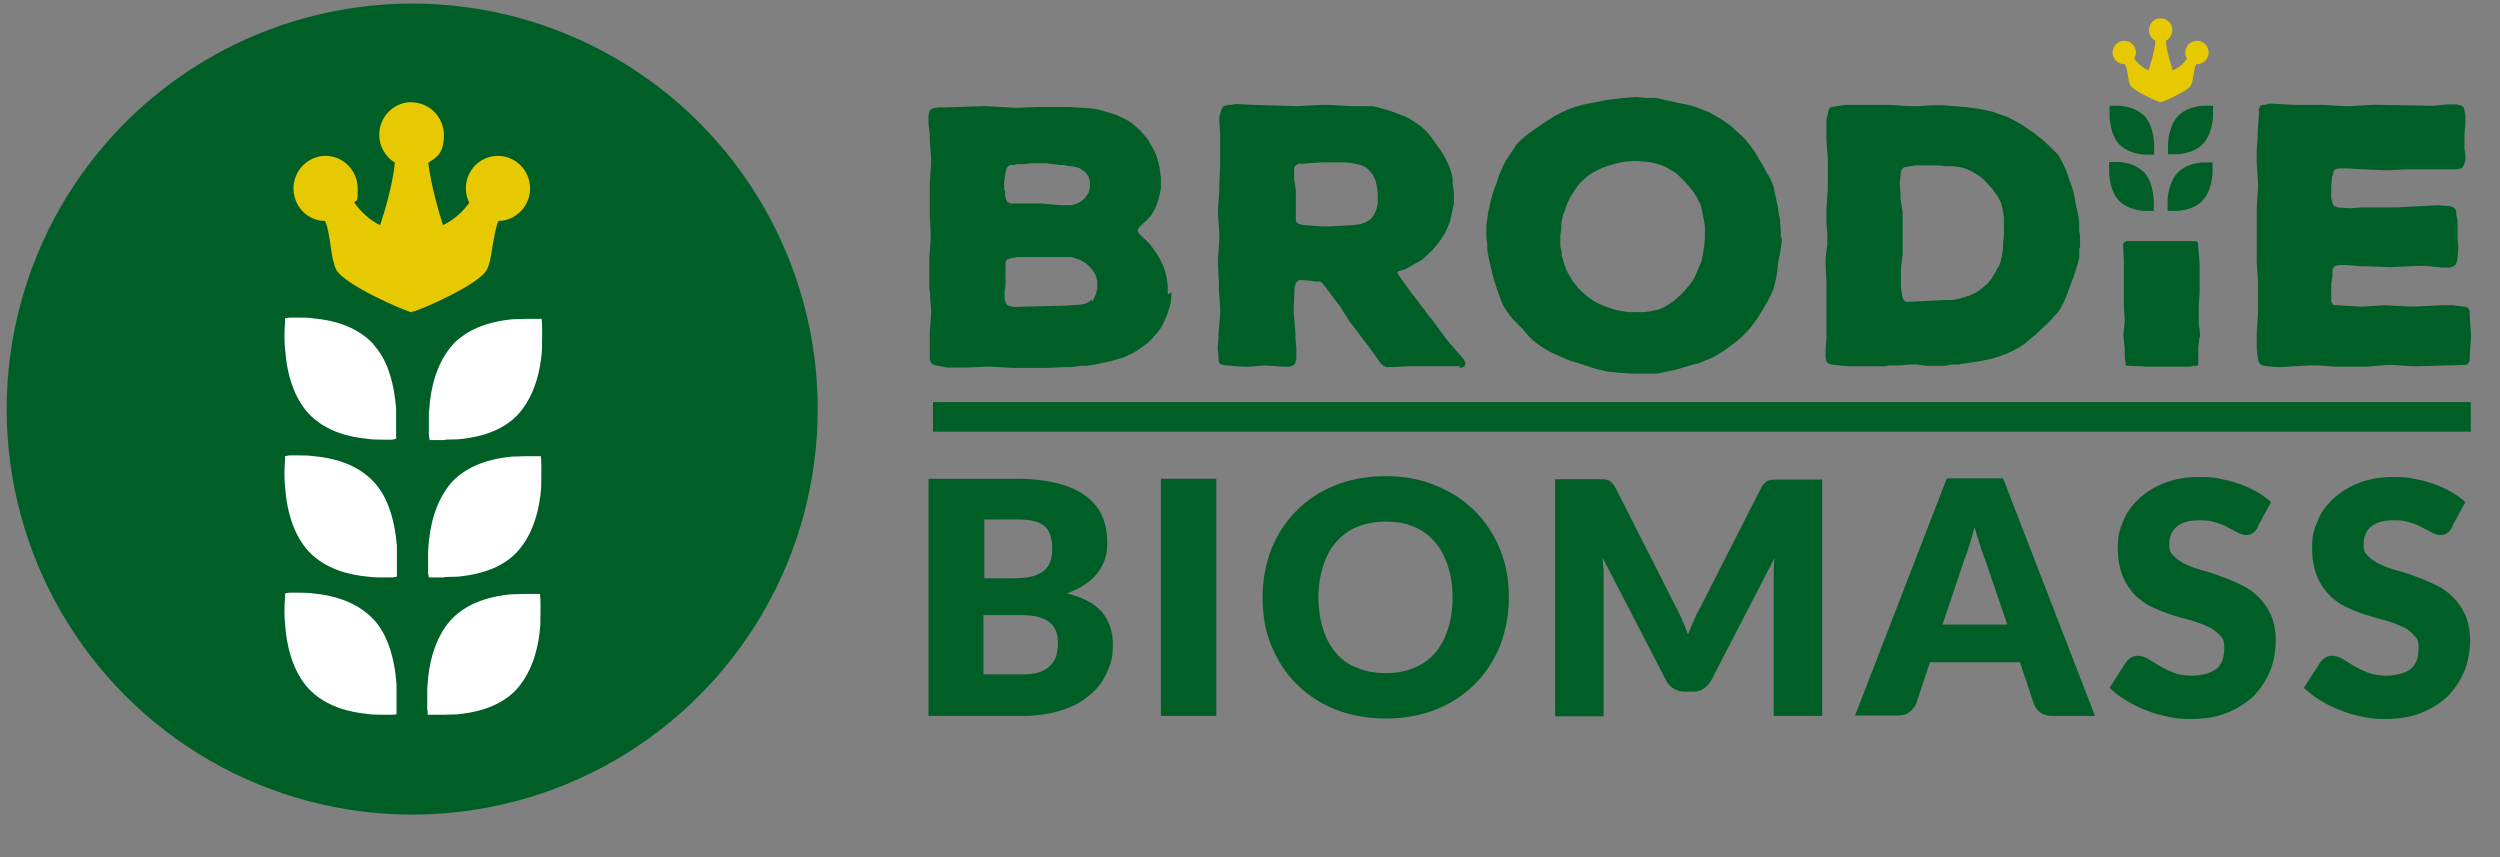 <?xml version="1.0" encoding="utf-8"?>
<!-- Generator: Adobe Illustrator 16.0.0, SVG Export Plug-In . SVG Version: 6.00 Build 0)  -->
<!DOCTYPE svg PUBLIC "-//W3C//DTD SVG 1.1//EN" "http://www.w3.org/Graphics/SVG/1.1/DTD/svg11.dtd">
<svg version="1.1" id="Layer_1" xmlns="http://www.w3.org/2000/svg" xmlns:xlink="http://www.w3.org/1999/xlink" x="0px" y="0px"
	 width="700px" height="240px" viewBox="0 0 700 240" enable-background="new 0 0 700 240" xml:space="preserve">
<rect x="0" y="0" width="700" height="240" fill="#808080" stroke="none"/>
<g>
	<path fill="#005F27" d="M284.581,134.054c4.603,0,8.484,0.487,11.752,1.335
		c3.272,0.849,5.818,2.06,7.877,3.635c2.059,1.577,3.514,3.394,4.483,5.698
		c0.969,2.304,1.334,4.724,1.334,7.39s-0.24,2.908-0.606,4.362
		c-0.487,1.336-1.091,2.666-2.06,3.877c-0.969,1.21-2.059,2.304-3.514,3.272
		c-1.455,0.97-3.152,1.817-5.09,2.545c4.362,1.09,7.636,2.787,9.695,5.09
		c2.059,2.424,3.152,5.453,3.152,9.208c0,3.756-0.606,5.453-1.696,7.877
		c-1.089,2.424-2.666,4.604-4.85,6.301c-2.059,1.817-4.724,3.272-7.876,4.242
		c-3.152,0.969-6.667,1.575-10.664,1.575h-26.537v-66.407h24.479H284.581
		L284.581,134.054z M691.864,94.672l-0.361,5.453v0.969l-0.486,0.727l-0.487,0.362
		l-13.449,0.362h-1.695l-5.453-0.362h-1.697l-5.331,0.486h-1.697h-7.148
		l-5.332-0.362h-1.696l-8.847,0.486l-3.515-0.241l-1.21-0.241l-0.727-0.486
		l-0.362-0.728l-0.242-1.09l-0.24-2.304v-1.576v-1.576v-1.575l0.362-5.332v-7.028
		v-1.576l-0.362-5.332v-1.576v-5.453v-8.604l0.362-5.332V51.168l-0.362-5.332v-1.575
		v-2.425l0.24-3.032v-1.575l0.362-5.211v-1.456l0.362-0.848l0.487-0.361h0.848
		l1.334-0.362l6.667,0.362h6.301h1.697l6.181,0.361H658.062l6.18-0.361h1.696
		l14.057,0.241h1.696l3.515-0.362h2.546l1.456,0.362l0.606,0.486l0.242,0.728
		l0.239,1.334v2.787l-0.239,2.545v4.242l0.239,1.576v1.574l-0.362,1.21
		l-0.361,0.728l-0.486,0.362l-1.21,0.242h-2.424h-9.694h-1.696l-5.212,0.241
		h-1.696l-5.332-0.241l-4.603-0.242h-2.425l-0.969,0.242l-0.486,0.486V48.5
		l-0.361,1.09l-0.242,2.424v3.394l0.242,1.089l0.239,0.728l0.362,0.486
		l1.09,0.362l3.272,0.242l3.272-0.242h9.815l11.513-0.607l3.152,0.242
		l1.089,0.241l0.608,0.486l0.361,0.607v1.09l0.362,1.697v1.697v3.393
		l0.242,2.304l-0.242,3.032L687.875,73.465l-0.362,0.728l-0.729,0.486l-0.968,0.241
		h-2.059l-4.604-0.486h-1.697l-8.239,0.362l-6.545-0.241h-1.697l-4.121-0.362
		h-1.696l-1.211,0.241l-0.485,0.362l-0.362,0.728v1.576l-0.362,2.545v1.575v2.183
		v0.969l0.362,0.728l0.362,0.362h1.09l5.696,0.362h1.697l5.573-0.362
		l7.27,0.362h1.695l7.271-0.362h3.028l3.755,0.487l0.607,0.361l0.362,0.607
		v1.09l0.362,5.573v1.576V94.672H691.864z M615.884,94.186l-0.362,3.152v4.241
		v0.607l-0.362,0.241H614.312c0,0.121-1.457,0.242-1.457,0.242h-5.21h-6.421
		l-5.091-0.242h-0.607l-0.361-0.241v-0.607l-0.241-1.455v-1.818v-0.849
		l-0.362-3.152v-0.969l0.362-3.152v-0.969l-0.241-3.272v-4.121v-5.09v-3.272
		l-0.241-5.09l0.362-0.607l0.606-0.241h0.971h0.848h1.576h2.424h6.421h6.421
		h1.091l0.241,0.486l0.485,5.697v3.272v0.969v3.152v0.97l-0.24,3.152v5.21
		l0.361,3.152v0.969l-0.121-0.362L615.884,94.186z M582.194,69.586v2.424
		l-0.362,1.576l-0.728,2.304l-0.486,1.576l-0.607,1.576l-0.607,1.575l-0.607,1.697
		l-0.607,1.575l-1.09,2.183l-0.848,1.335l-1.456,1.575l-0.969,1.09l-1.698,1.576
		l-2.304,2.183l-1.334,1.089l-1.938,1.576l-1.335,0.849l-2.059,1.089l-1.334,0.608
		l-2.305,0.848l-1.575,0.486l-1.696,0.362l-1.697,0.362l-6.302,0.969h-1.575
		l-2.305,0.362h-4.969l-2.666-0.362h-1.697l-3.272,0.241h-2.544l-1.697,0.241h-1.575
		h-7.149h-1.575l-4.484-0.486l-0.848-0.362l-0.486-0.486l-0.241-1.091v-1.576
		v-0.848l0.241-3.032v-3.755V89.34v-1.576v-1.575v-5.332v-1.576l-0.241-5.331V72.375
		l0.241-2.183l0.241-1.576v-1.696v-1.576l-0.241-2.666V60.981v-0.969V58.316
		l0.362-5.332v-7.028v-1.576l-0.362-5.332v-5.573l0.362-1.576l0.24-1.089
		l0.362-0.607l1.09-0.362l1.697-0.241l1.575-0.241h1.697h9.087h1.696
		l4.971,0.362h0.848h1.817l4.362-0.241h1.576h1.696l2.544,0.241l3.273,0.241
		l1.696,0.241l2.666,0.362l1.696,0.362l1.575,0.362l3.756,1.331l1.576,0.728
		l1.575,0.848l1.456,0.849l3.393,2.303l1.335,1.09l1.211,0.969l2.304,2.182
		l0.969,0.969l0.97,1.09l0.728,1.334l1.09,2.183l0.607,1.576l0.486,1.576
		l0.607,1.576l0.486,1.576l0.362,1.576l0.361,2.183l0.362,1.576l0.361,1.696
		l0.241,1.576v2.424l0.241,1.576v1.697v1.696l-0.241,0.121L582.194,69.586z
		 M559.533,75.038l0.606-1.696l0.362-1.576l0.362-2.183v-1.456l0.241-2.303v-4.848
		l-0.362-2.304l-0.361-1.576l-0.242-0.607l-0.848-1.576l-1.575-2.183l-0.487-0.486
		l-0.97-1.09l-1.089-1.09l-1.211-0.969l-2.303-1.334l-1.457-0.607l-1.455-0.362
		l-1.696-0.241h-2.546l-1.696-0.242h-4.849h-1.576l-2.304,0.362l-1.09,0.241
		l-0.486,0.486l-0.361,1.21v0.969l-0.242,1.576l0.242,3.032v1.577l0.361,2.183
		l0.24,1.576v1.575v1.576v2.184v4.848v1.697l-0.24,1.576l-0.241,2.183v3.755
		v1.576l0.362,2.424l0.362,1.091l0.606,0.486h1.211l9.573-0.486h2.423
		l1.697-0.362l1.696-0.486l1.696-0.607l1.576-0.728l1.335-0.969l1.817-1.576
		l0.97-1.21l1.21-1.938l0.728-1.576v0.486h0.009V75.038z M498.943,66.799
		l-0.24,2.304l-0.241,1.576l-0.607,3.032l-0.241,2.304l-0.241,1.576l-0.362,1.576
		l-0.361,1.576l-0.97,2.183l-0.727,1.455l-2.787,4.604l-0.97,1.334l-0.969,1.334
		l-0.97,1.09l-1.696,1.697l-1.091,0.968l-1.334,0.969l-1.21,0.969l-1.818,1.21
		l-1.334,0.849l-1.576,0.848l-1.455,0.607l-2.059,0.848l-1.575,0.362l-3.273,0.969
		l-1.696,0.486l-1.696,0.362l-1.697,0.362l-1.696,0.362h-1.696h-5.573
		l-3.515-0.241l-3.394-0.362l-1.455-0.362l-1.575-0.362l-5.573-1.817l-1.696-0.486
		L437.875,100.252l-3.273-1.456l-1.575-0.848l-1.576-0.969l-1.334-0.969l-1.334-1.09
		l-1.211-1.334l-1.091-1.334l-2.786-2.787l-0.97-1.211l-0.969-1.334l-0.849-1.334
		l-0.849-2.059l-1.575-4.604l-0.606-2.183l-0.362-1.576l-0.362-1.575l-0.362-1.576
		l-0.361-2.184V68.253l-0.242-1.696v-3.394l0.242-1.817l0.24-1.697l0.362-1.696
		l0.361-1.697l0.487-1.697l0.486-1.576l0.606-1.576l0.728-2.303l0.728-1.576
		l0.361-0.969l0.85-1.576l1.455-2.184l0.969-1.455l0.486-0.848l1.211-1.211
		l1.696-1.455l1.335-0.969l1.335-0.969l3.03-2.059l1.335-0.848l1.455-0.849
		l1.456-0.727l2.184-0.969l1.455-0.486l1.576-0.486l1.575-0.362l3.876-0.728
		l1.576-0.362l5.09-0.606l3.272-0.242l3.03,0.242h2.426l1.696,0.362
		l1.696,0.362l1.697,0.362l1.695,0.362l1.696,0.362l1.576,0.362l1.576,0.486
		l2.184,0.848l1.455,0.607l3.394,1.939l1.334,0.968l1.335,0.969l1.696,1.576
		l1.09,0.969l1.091,1.09l0.969,1.21l1.456,1.939l0.848,1.331l0.728,1.334
		l0.849,1.334l1.091,2.058l0.848,1.335l0.728,1.576l0.486,1.455l0.485,2.304
		l0.608,3.032l0.241,1.697l0.362,1.697l0.24,3.394v1.576l0.366,0.486
		L498.943,66.799z M474.828,76.856l0.97-2.183l0.607-1.576l0.485-2.304l0.242-1.575
		l0.24-2.424v-3.394l-0.24-1.575l-0.608-3.032l-0.362-1.455l-1.09-2.184
		l-0.848-1.331l-1.456-1.818l-0.97-1.09l-1.575-1.576l-1.091-0.968l-2.666-1.577
		l-1.455-0.606l-1.696-0.486l-1.696-0.362l-3.273-0.241h-1.575l-2.304,0.241
		l-1.575,0.362l-2.666,0.728l-1.697,0.606l-2.424,1.21l-1.456,0.969l-1.696,1.455
		l-1.09,1.211l-1.09,1.575l-0.85,1.334l-0.362,0.608l-0.969,2.182l-0.485,1.576
		l-0.362,0.728l-0.362,1.456l-0.241,1.455v1.455l-0.241,1.576v3.152l0.362,1.576
		v0.968l0.486,1.576l0.241,0.728l0.486,1.455l0.362,0.849l0.849,1.455
		l0.486,0.848l1.09,1.456l0.607,0.728l1.209,1.21l2.06,1.697l1.456,0.969
		l1.696,0.848l1.576,0.607l2.183,0.728L453.625,87.038l2.546,0.362h1.695h2.545
		l1.697-0.242l2.305-0.486l1.455-0.607l2.304-1.456l1.21-0.969l1.697-1.576
		l0.969-1.09l1.335-1.576l0.969-1.456l0.486-1.09h-0.01V76.856z M408.782,102.544
		h-12.846h-1.697l-4.604,0.242h-1.334l-0.97-0.362l-0.849-0.848l-3.271-4.604
		l-0.969-1.21l-3.273-4.362l-0.969-1.21l-2.908-4.604L374.125,84.376l-3.272-4.362
		L370.125,79.165l-0.608-0.362h-1.213L365.031,78.441h-1.335l-0.848,0.728l-0.362,1.334
		l-0.24,5.573v1.576l0.486,5.697v1.575l0.24,2.425v3.273l-0.361,1.21
		L362.125,102.317l-1.091,0.362h-1.696l-4.97-0.362l-4.725,0.362h-1.696l-4.725-0.362
		l-1.211-0.241l-0.606-0.362l-0.241-0.969v-1.456l-0.241-1.576l0.241-2.665v-1.576
		l0.486-5.453v-1.576l-0.362-5.453v-1.576l-0.241-5.332v-1.575l0.362-5.453v-1.576
		l-0.362-5.453v-1.576l0.362-5.453v-1.576l0.241-5.332v-7.028V37.488l-0.241-3.394
		v-1.578l0.241-0.607l0.361-1.334l0.608-0.849l1.21-0.362h0.848l1.575-0.241
		l4.604,0.241l12.239,0.362L370.125,29.364h1.696l6.786,0.362h5.698l1.575,0.362
		l2.183,0.607l1.576,0.487l1.575,0.606l1.697,0.607l1.575,0.728l1.335,0.848
		l1.938,1.335l1.091,0.969l0.969,0.969l0.97,1.211l1.456,2.059l0.969,1.334
		l1.211,1.938l0.727,1.456l0.728,1.576l0.486,1.576l0.362,1.576v1.575
		l0.362,2.183v3.272l-0.362,1.697l-0.362,1.697l-0.361,1.576l-0.607,1.576
		l-0.728,1.575l-0.97,1.576l-0.969,1.334l-0.969,1.21l-0.969,1.09l-1.697,1.575
		l-1.09,0.969l-2.06,1.09l-1.21,0.728l-1.334,0.727l-1.336,0.362l-0.848,0.362
		l0.361,0.848l3.756,5.21l0.969,1.211l3.756,4.969l0.969,1.21l3.756,5.09
		l0.97,1.21l3.151,3.635l0.969,1.089l0.486,1.091L410,102.679l-1.334,0.362
		l0.12-0.483L408.782,102.544z M381.153,62.675l1.334-0.486l1.21-0.728
		l0.97-1.21l0.728-1.575l0.362-1.576v-1.576v-1.697l-0.241-1.697l-0.361-1.576
		l-0.729-1.576l-0.969-1.21l-1.09-0.969l-1.456-0.607l-2.305-0.486l-1.695-0.242
		h-5.091h-1.696l-5.211,0.362h-1.211l-0.727,0.362l-0.607,0.606v1.09v2.304
		l0.241,1.576l0.24,1.697v1.696v5.573v1.089l0.362,0.608l0.728,0.362
		l1.21,0.241l5.333,0.362h1.696l6.785-0.362l2.305-0.362h-0.121L381.153,62.675z
		 M328.075,81.821l-0.241,2.667l-0.362,1.575l-0.728,2.183l-0.606,1.455
		l-0.97,1.938l-0.968,1.334l-1.698,1.938l-1.09,1.09l-2.545,1.817l-1.334,0.848
		l-1.456,0.728l-1.576,0.728l-1.696,0.486l-1.575,0.486l-4.604,0.969l-2.423,0.362
		h-1.697l-2.424,0.362h-1.697l-5.697,0.241h-8.966l-5.818-0.362h-1.697
		l-5.697,0.241h-5.452l-1.697-0.362l-1.455-0.241l-0.848-0.362l-0.486-0.486
		l-0.241-1.09v-1.455v-1.576v-2.425v-1.697l0.362-5.331v-1.576l-0.241-2.545
		v-1.576l-0.241-1.455v-4v-4.482l0.362-5.332v-1.576l-0.241-5.332V52.981v-1.576
		l0.362-5.332v-1.576l-0.362-5.331v-1.576l-0.362-3.032v-2.303l0.362-1.334
		l0.969-0.607l1.455-0.241h1.697l11.271-0.362l8.966,0.486l5.573-0.242h7.269
		h1.697l5.938,0.362l1.697,0.241l1.697,0.362l3.875,1.21l1.576,0.728
		l1.938,0.969l1.336,0.969l1.695,1.455l0.97,1.09l1.456,1.697l0.728,1.334
		l1.09,1.938l0.607,1.456l0.486,1.576l0.362,1.576l0.361,2.666v1.576v1.696
		l-0.361,1.697l-0.607,2.305l-0.607,1.455l-1.091,1.938l-0.969,1.091l-1.696,1.576
		l-0.849,0.848l-0.361,0.727l0.361,0.849l0.969,0.968l1.21,1.09l1.21,1.335
		l1.575,2.183l0.97,1.575l0.727,1.576l0.362,0.849l0.486,1.576l0.362,1.697
		l0.241,1.696v0.969v1.576l1.09-0.603L328.075,81.821z M281.421,53.347v1.576
		l0.362,1.09l0.362,0.607l0.849,0.362h1.21h4.122h1.697h1.697l2.424,0.241
		l3.515,0.242h2.304l1.334-0.362l1.21-0.607l0.97-0.727l0.728-0.848
		l0.606-0.969l0.362-1.456v-1.696l-0.362-1.334l-0.969-1.334l-1.456-0.969
		l-0.607-0.241l-1.576-0.362h-0.726l-1.697-0.362h-0.969l-4.002-0.486h-4.121
		l-1.696,0.241h-2.183l-0.969,0.241h-0.97l-0.607,0.362l-0.362,0.486L281.539,48.375
		l-0.362,2.424V52.375v0.848l0.24,0.121L281.421,53.347z M305.78,84.491l0.362-0.607
		l0.727-1.576l0.362-1.576v-0.606v-1.456l-0.362-1.455l-0.848-1.455l-0.607-0.727
		l-1.335-1.334l-1.696-0.969l-1.575-0.486l-0.728-0.241h-1.455h-4.604h-1.697h-6.059
		h-1.575l-1.817,0.362l-0.97,0.362l-0.361,0.487v1.209v1.698v1.575v2.183
		l-0.242,1.697v2.058l0.242,1.09l0.361,0.607l0.727,0.362l1.335,0.241
		l14.543-0.362l3.514-0.241l1.696-0.241l1.091-0.486L305.656,83.875l0.121,0.607
		L305.78,84.491z M686.768,147.504c-0.487,0.728-0.971,1.336-1.457,1.698
		c-0.485,0.36-1.09,0.606-1.938,0.606c-0.849,0-1.456-0.24-2.305-0.606
		c-0.849-0.486-1.696-0.971-2.787-1.456c-0.969-0.607-2.182-1.091-3.514-1.455
		c-1.334-0.486-2.786-0.608-4.482-0.608c-2.908,0-5.091,0.608-6.422,1.818
		c-1.455,1.21-2.059,2.906-2.059,4.97c0,2.059,0.485,2.424,1.335,3.272
		c0.847,0.848,1.938,1.696,3.393,2.304c1.334,0.607,2.907,1.211,4.725,1.696
		c1.817,0.486,3.635,1.09,5.453,1.817c1.817,0.607,3.635,1.456,5.452,2.304
		c1.818,0.849,3.394,2.06,4.725,3.394c1.335,1.335,2.546,3.031,3.394,4.97
		c0.849,1.938,1.335,4.363,1.335,7.028s-0.486,5.938-1.576,8.604
		c-1.09,2.667-2.666,4.97-4.604,7.028c-2.059,1.94-4.483,3.515-7.516,4.726
		c-3.03,1.211-6.3,1.696-10.059,1.696c-3.755,0-4.121-0.24-6.302-0.606
		c-2.183-0.486-4.241-0.97-6.179-1.817c-2.06-0.728-3.877-1.696-5.698-2.787
		c-1.818-1.091-3.271-2.304-4.604-3.515l4.604-7.15
		c0.362-0.485,0.848-0.969,1.456-1.334c0.606-0.362,1.211-0.486,1.938-0.486
		c0.727,0,1.816,0.242,2.787,0.849l3.152,1.938c1.21,0.729,2.544,1.335,4,1.938
		c1.576,0.607,3.272,0.849,5.332,0.849c2.059,0,4.97-0.607,6.545-1.817
		c1.575-1.211,2.304-3.152,2.304-5.818s-0.485-2.788-1.334-3.756
		c-0.848-0.968-1.938-1.817-3.394-2.423c-1.334-0.607-2.907-1.211-4.725-1.696
		c-1.817-0.488-3.514-0.971-5.453-1.577c-1.817-0.606-3.635-1.334-5.452-2.183
		c-1.817-0.848-3.394-2.059-4.725-3.394c-1.334-1.455-2.546-3.152-3.394-5.332
		c-0.849-2.059-1.335-4.724-1.335-7.875c0-3.152,0.486-4.971,1.457-7.271
		c0.969-2.425,2.423-4.483,4.362-6.302c1.938-1.817,4.362-3.393,7.148-4.483
		c2.786-1.09,6.06-1.695,9.694-1.695c3.636,0,4,0.119,5.938,0.485
		c1.938,0.362,3.755,0.849,5.452,1.455c1.697,0.608,3.394,1.335,4.851,2.184
		c1.454,0.849,2.905,1.817,4,2.907l-3.876,7.149l0.361-0.242H686.768z
		 M632.357,147.504c-0.486,0.728-0.969,1.336-1.455,1.698
		c-0.486,0.36-1.09,0.606-1.938,0.606s-1.456-0.24-2.304-0.606
		c-0.849-0.486-1.696-0.971-2.787-1.456c-0.97-0.607-2.184-1.091-3.515-1.455
		c-1.335-0.486-2.786-0.608-4.483-0.608c-2.906,0-5.09,0.608-6.421,1.818
		c-1.455,1.21-2.06,2.906-2.06,4.97c0,2.059,0.488,2.424,1.336,3.272
		c0.848,0.848,1.938,1.696,3.393,2.304c1.335,0.607,2.907,1.211,4.725,1.696
		c1.817,0.486,3.635,1.09,5.453,1.817c1.817,0.607,3.635,1.456,5.453,2.304
		c1.816,0.849,3.393,2.06,4.725,3.394c1.334,1.335,2.544,3.031,3.393,4.97
		s1.335,4.363,1.335,7.028s-0.486,5.938-1.576,8.604
		c-1.09,2.667-2.666,4.97-4.603,7.028c-2.059,1.94-4.484,3.515-7.516,4.726
		s-6.301,1.696-10.06,1.696c-3.756,0-4.121-0.24-6.301-0.606
		c-2.184-0.486-4.242-0.97-6.181-1.817c-2.059-0.728-3.876-1.696-5.696-2.787
		c-1.818-1.091-3.273-2.304-4.604-3.515l4.604-7.15
		c0.361-0.485,0.849-0.969,1.455-1.334c0.607-0.362,1.21-0.486,1.938-0.486
		c0.729,0,1.819,0.242,2.788,0.849l3.151,1.938
		c1.211,0.729,2.546,1.335,4.001,1.938c1.576,0.607,3.272,0.849,5.331,0.849
		c2.06,0,4.971-0.607,6.546-1.817c1.576-1.211,2.305-3.152,2.305-5.818
		s-0.486-2.788-1.335-3.756c-0.849-0.969-1.938-1.817-3.394-2.423
		c-1.335-0.607-2.907-1.211-4.724-1.696c-1.818-0.488-3.515-0.971-5.453-1.577
		c-1.818-0.606-3.636-1.334-5.453-2.183c-1.817-0.848-3.394-2.059-4.725-3.394
		c-1.335-1.455-2.545-3.152-3.393-5.332c-0.848-2.059-1.336-4.724-1.336-7.875
		c0-3.152,0.488-4.971,1.456-7.271c0.97-2.425,2.424-4.483,4.363-6.302
		c1.938-1.817,4.362-3.393,7.149-4.483c2.787-1.09,6.059-1.695,9.694-1.695
		c3.635,0,4.001,0.119,5.938,0.485c1.938,0.362,3.755,0.849,5.453,1.455
		c1.695,0.608,3.392,1.335,4.848,2.184s2.907,1.817,4.001,2.907l-3.877,7.149
		l0.362-0.242H632.357z M586.553,200.462h-11.998c-1.334,0-2.423-0.361-3.271-0.97
		c-0.848-0.606-1.456-1.456-1.818-2.425l-3.876-11.632h-25.205l-3.876,11.632
		c-0.362,0.85-0.97,1.577-1.817,2.305c-0.849,0.729-1.939,0.97-3.272,0.97
		h-11.998l25.688-66.407h15.754l25.689,66.407v0.121h0.001V200.462z M562.074,175.015
		l-6.179-18.179c-0.487-1.21-0.97-2.544-1.456-4.121
		c-0.485-1.576-1.091-3.271-1.576-5.09c-0.485,1.818-0.969,3.515-1.455,5.09
		c-0.486,1.576-0.969,2.906-1.456,4.121l-6.059,18.057h18.177v0.122H562.074
		L562.074,175.015z M510.211,134.054v66.408h-13.573v-38.174v-2.905
		c0-1.09,0.121-2.06,0.24-3.152L479.188,190.402
		c-0.607,1.091-1.335,1.818-2.184,2.424c-0.849,0.608-1.938,0.849-3.152,0.849
		h-2.059c-1.209,0-2.183-0.24-3.152-0.849c-0.968-0.606-1.696-1.335-2.182-2.424
		l-17.692-34.172c0,1.089,0.121,2.182,0.241,3.271v2.908v38.172h-13.573v-66.407
		H447.188h1.696c0.486,0,0.969,0.121,1.335,0.241
		c0.361,0.12,0.727,0.361,1.09,0.727c0.362,0.361,0.607,0.728,0.969,1.335
		l17.089,33.687c0.607,1.21,1.21,2.304,1.695,3.636
		c0.608,1.209,1.091,2.544,1.576,3.876c0.487-1.336,1.091-2.667,1.576-3.876
		c0.607-1.336,1.211-2.546,1.817-3.636l17.089-33.566
		c0.24-0.606,0.607-0.969,0.968-1.334c0.362-0.362,0.729-0.606,1.091-0.728
		c0.362-0.12,0.849-0.24,1.336-0.24h1.696h11.756l0.241-0.242H510.211
		L510.211,134.054z M422.478,167.258c0,4.849-0.849,9.209-2.424,13.45
		c-1.696,4.121-4.001,7.757-7.029,10.783c-3.03,3.031-6.666,5.453-10.908,7.15
		c-4.24,1.696-8.965,2.543-14.057,2.543c-5.091,0-9.814-0.847-14.176-2.543
		c-4.242-1.697-7.877-4.123-10.908-7.15c-3.031-3.03-5.332-6.667-7.029-10.783
		c-1.695-4.122-2.423-8.604-2.423-13.45c0-4.848,0.848-9.211,2.423-13.45
		c1.697-4.12,4.001-7.756,7.029-10.783c3.031-3.03,6.666-5.452,10.908-7.149
		c4.241-1.696,8.966-2.545,14.176-2.545c5.212,0,9.815,0.849,14.057,2.666
		c4.242,1.697,7.878,4.121,10.908,7.15c3.032,3.03,5.333,6.666,7.029,10.783
		C421.751,158.05,422.478,162.534,422.478,167.258L422.478,167.258z M406.724,167.258
		c0-3.272-0.485-6.181-1.334-8.846c-0.848-2.665-2.059-4.849-3.636-6.667
		c-1.575-1.817-3.514-3.271-5.817-4.241c-2.304-0.969-4.97-1.456-7.878-1.456
		c-2.906,0-5.572,0.486-7.996,1.456c-2.425,0.97-4.242,2.424-5.938,4.241
		c-1.575,1.818-2.787,4.002-3.636,6.667c-0.849,2.666-1.334,5.573-1.334,8.846
		c0,3.273,0.485,6.301,1.334,8.966c0.849,2.667,2.06,4.851,3.636,6.667
		c1.576,1.817,3.514,3.272,5.938,4.122c2.304,0.969,4.97,1.455,7.996,1.455
		c3.028,0,5.574-0.486,7.878-1.455c2.304-0.97,4.241-2.305,5.817-4.122
		c1.576-1.816,2.788-4,3.636-6.667C406.238,173.559,406.724,170.651,406.724,167.258z
		 M340.559,200.462h-15.511v-66.408h15.511V200.462z M275.607,145.566v16.36h7.999
		c1.696,0,3.272-0.122,4.604-0.362c1.334-0.241,2.544-0.729,3.514-1.335
		c0.969-0.606,1.696-1.455,2.182-2.545c0.486-1.09,0.728-2.425,0.728-4.001
		s-0.242-2.906-0.608-4c-0.361-1.091-0.968-1.938-1.817-2.545
		c-0.848-0.607-1.817-1.091-3.152-1.334c-1.335-0.241-2.786-0.362-4.483-0.362
		h-8.967v0.121v0.003H275.607z M286.391,188.826c2.059,0,3.755-0.241,4.97-0.728
		c1.21-0.486,2.304-1.21,3.031-2.059c0.728-0.848,1.21-1.696,1.457-2.786
		c0.241-1.091,0.361-2.06,0.361-3.152c0-1.091-0.121-2.305-0.486-3.272
		c-0.362-0.969-0.848-1.818-1.697-2.424c-0.726-0.727-1.817-1.21-3.031-1.576
		c-1.335-0.362-2.907-0.607-4.849-0.607H275.363v16.604h10.909h0.121v0.001H286.391
		z"/>
	<circle fill="#005F27" cx="115.415" cy="114.546" r="113.546"/>
</g>
<g>
	<path fill="#FFFFFF" d="M124.073,200.126h-3.189h-1.14v-1.14
		c-0.114,0-0.114-0.114-0.114-0.114v-1.597v-3.529c0-0.913,0-1.598,0.114-2.392
		c0.341-5.24,1.824-12.645,6.605-17.882c3.874-4.102,9.567-6.377,16.743-7.062
		c1.14,0,2.391-0.114,3.759-0.114h3.189h1.14l0.114,1.14
		c0.113,2.39,0,4.898,0,7.518c-0.343,5.242-1.824,12.646-6.606,17.997
		c-3.645,3.986-9.228,6.378-16.746,7.062c-1.14,0-2.391,0.114-3.759,0.114h-0.114
		h0.004V200.126z M107.266,123.103c-1.368,0-2.846,0-4.329-0.227
		c-4.898-0.457-11.732-1.939-16.631-7.177c-3.759-4.214-5.922-10.25-6.492-17.997
		c-0.228-2.277-0.228-4.785,0-7.519v-1.026l1.14-0.228h0.113h2.505
		c1.368,0,2.847,0,4.329,0.228c4.899,0.456,11.733,1.938,16.632,7.175l0.228,0.343
		c0.343,0.456,0.684,0.797,0.912,1.14c2.961,3.874,4.671,9.456,5.241,16.518
		v2.277v3.53v1.711v1.025l-1.14,0.228h-0.114h-2.504h0.114L107.266,123.103z
		 M107.38,161.682c-1.368,0-2.847,0-4.443-0.229
		c-4.898-0.456-11.732-1.938-16.631-7.176c-3.759-4.214-5.926-10.251-6.492-17.997
		c-0.228-2.274-0.228-4.784,0-7.517v-1.025l1.14-0.229h0.113h2.505
		c1.368,0,2.847,0,4.443,0.229c4.899,0.455,11.733,1.937,16.632,7.175
		c3.645,3.873,5.811,9.908,6.492,17.996v2.276v3.53v1.711v1.025l-1.14,0.229
		h-0.113h-2.505V161.682z M107.266,200.126c-1.368,0-2.846,0-4.329-0.228
		c-4.898-0.457-11.732-1.938-16.631-7.177c-3.759-4.214-5.926-10.251-6.492-17.996
		c-0.228-2.275-0.228-4.785,0-7.518v-1.025l1.14-0.229h0.113h2.505
		c1.368,0,2.847,0,4.329,0.229c4.899,0.455,11.733,2.051,16.632,7.175
		c3.645,3.873,5.811,9.908,6.492,17.997v2.277v3.529v1.711v1.14l-1.14,0.114
		H107.266L107.266,200.126z M124.528,123.217h-3.188h-1.026l-0.228-1.14v-1.711v-3.529
		c0-0.912,0-1.596,0.113-2.391c0.343-5.241,1.824-12.645,6.606-17.997
		c3.873-4.101,9.566-6.377,16.746-7.061c1.14,0,2.391-0.114,3.759-0.114h3.189
		h1.14l0.113,1.14c0.114,2.391,0,4.898,0,7.519
		c-0.341,5.241-1.824,12.644-6.605,17.996c-3.645,3.987-9.228,6.379-16.746,7.062
		c-1.14,0-2.391,0.113-3.759,0.113L124.528,123.217z M124.307,161.682h-3.189h-1.026
		l-0.228-1.14v-1.711v-3.531c0-0.91,0-1.596,0.115-2.39
		c0.342-5.24,1.824-12.646,6.605-17.996c3.873-4.102,9.57-6.377,16.746-7.062
		c1.14,0,2.391-0.114,3.759-0.114h3.188h1.14l0.113,1.14
		c0.115,2.504,0,4.898,0,7.518c-0.341,5.242-1.824,12.646-6.605,17.997
		c-3.645,3.986-9.228,6.378-16.746,7.062c-1.14,0-2.391,0.114-3.759,0.114
		L124.307,161.682z"/>
	<path fill="#E6C900" d="M115.411,87.412h-0.117h-0.117
		c-1.891-0.355-18.926-7.689-21.055-11.948c-0.828-1.656-1.184-4.023-1.539-6.505
		c-0.356-2.485-0.71-5.087-1.54-7.099c-4.969,0-8.872-4.141-8.872-9.107
		c0-4.969,4.021-9.111,8.99-9.111s8.99,4.142,8.99,9.111
		c0,4.97-0.355,2.719-0.946,4.021c2.13,2.84,4.497,4.969,7.217,6.271
		c1.066-3.075,3.548-11.237,4.141-17.508c-2.719-1.656-4.376-4.614-4.376-7.806
		c0-4.848,3.786-8.872,8.518-9.107h0.354c5.087,0,9.228,4.141,9.228,9.107
		c0,4.969-1.656,6.154-4.375,7.806c0.71,6.15,3.075,14.315,4.141,17.508
		c3.431-1.657,5.797-4.142,7.333-6.271c-0.59-1.184-0.945-2.602-0.945-4.021
		c0-5.086,4.021-9.111,8.99-9.111s8.99,4.142,8.99,9.111
		c0,4.97-4.023,9.107-8.872,9.107c-0.829,2.012-1.184,4.614-1.657,7.099
		c-0.354,2.485-0.71,4.849-1.539,6.505c-2.129,4.258-19.164,11.592-20.937,11.83
		h-0.117h-0.117l0.238,0.117h-0.009V87.412z"/>
</g>
<path fill="#005F27" d="M590.561,45.352h2.907c2.544,0.241,5.089,1.09,6.907,2.908
	c1.817,1.938,2.424,4.848,2.666,7.514v0.969v1.576v0.727h-2.907
	c-2.545-0.241-5.091-1.089-6.907-2.907c-1.818-2.059-2.424-4.848-2.666-7.515
	V45.472V45.352L590.561,45.352z M619.644,29.599v3.152
	c-0.242,2.667-0.97,5.574-2.788,7.515c-1.817,1.938-4.483,2.665-6.906,2.907
	h-2.908v-0.606v-1.576v-0.968c0.241-2.666,0.97-5.574,2.786-7.515
	c1.818-1.938,4.485-2.665,6.908-2.907h2.908V29.599z M590.681,29.599h2.908
	c2.544,0.241,5.09,1.09,6.907,2.907l0.121,0.121
	c0.12,0.121,0.241,0.362,0.361,0.486c1.455,1.938,1.938,4.483,2.183,6.908
	v0.969v1.576v0.728h-2.906c-2.546-0.241-5.09-1.089-6.908-2.907
	c-1.817-2.059-2.423-4.849-2.666-7.515v-3.153V29.599z M619.522,48.625
	c-0.24,2.666-0.97,5.573-2.787,7.515c-1.817,1.938-4.482,2.666-6.908,2.907
	h-2.905v-0.607v-1.576v-0.969c0.24-2.666,0.969-5.573,2.786-7.515
	c1.817-1.938,4.483-2.666,6.908-2.907h2.906V48.625z"/>
<path fill="#E6C900" d="M605.1,28.63c0.728-0.121,7.636-3.272,8.364-4.725
	c0.727-1.334,0.606-4.242,1.455-5.938h0.24c1.819,0,3.272-1.456,3.272-3.273
	c0-1.818-1.454-3.273-3.272-3.273c-1.816,0-3.271,1.455-3.271,3.273
	c0,0.606,0.12,1.21,0.486,1.697c-0.728,1.09-2.059,2.545-4,3.272
	c0,0-1.697-4.969-1.939-8.238c1.091-0.487,1.817-1.698,1.817-3.032
	c0-1.818-1.455-3.273-3.271-3.273h-0.121c-1.697,0-3.151,1.576-3.151,3.273
	c0,1.334,0.726,2.424,1.816,3.032c-0.241,3.393-1.939,8.238-1.939,8.238
	c-1.938-0.727-3.151-2.182-4-3.272c0.242-0.487,0.486-1.09,0.486-1.697
	c0-1.818-1.455-3.273-3.271-3.273c-1.817,0-3.272,1.455-3.272,3.273
	c0,1.817,1.455,3.273,3.272,3.273h0.241c0.848,1.817,0.727,4.724,1.455,5.938
	c0.727,1.455,7.635,4.604,8.484,4.725H605.1z"/>
<path fill="#005F27" d="M261.226,112.588h430.589v8.279H261.226V112.588z"/>
</svg>
